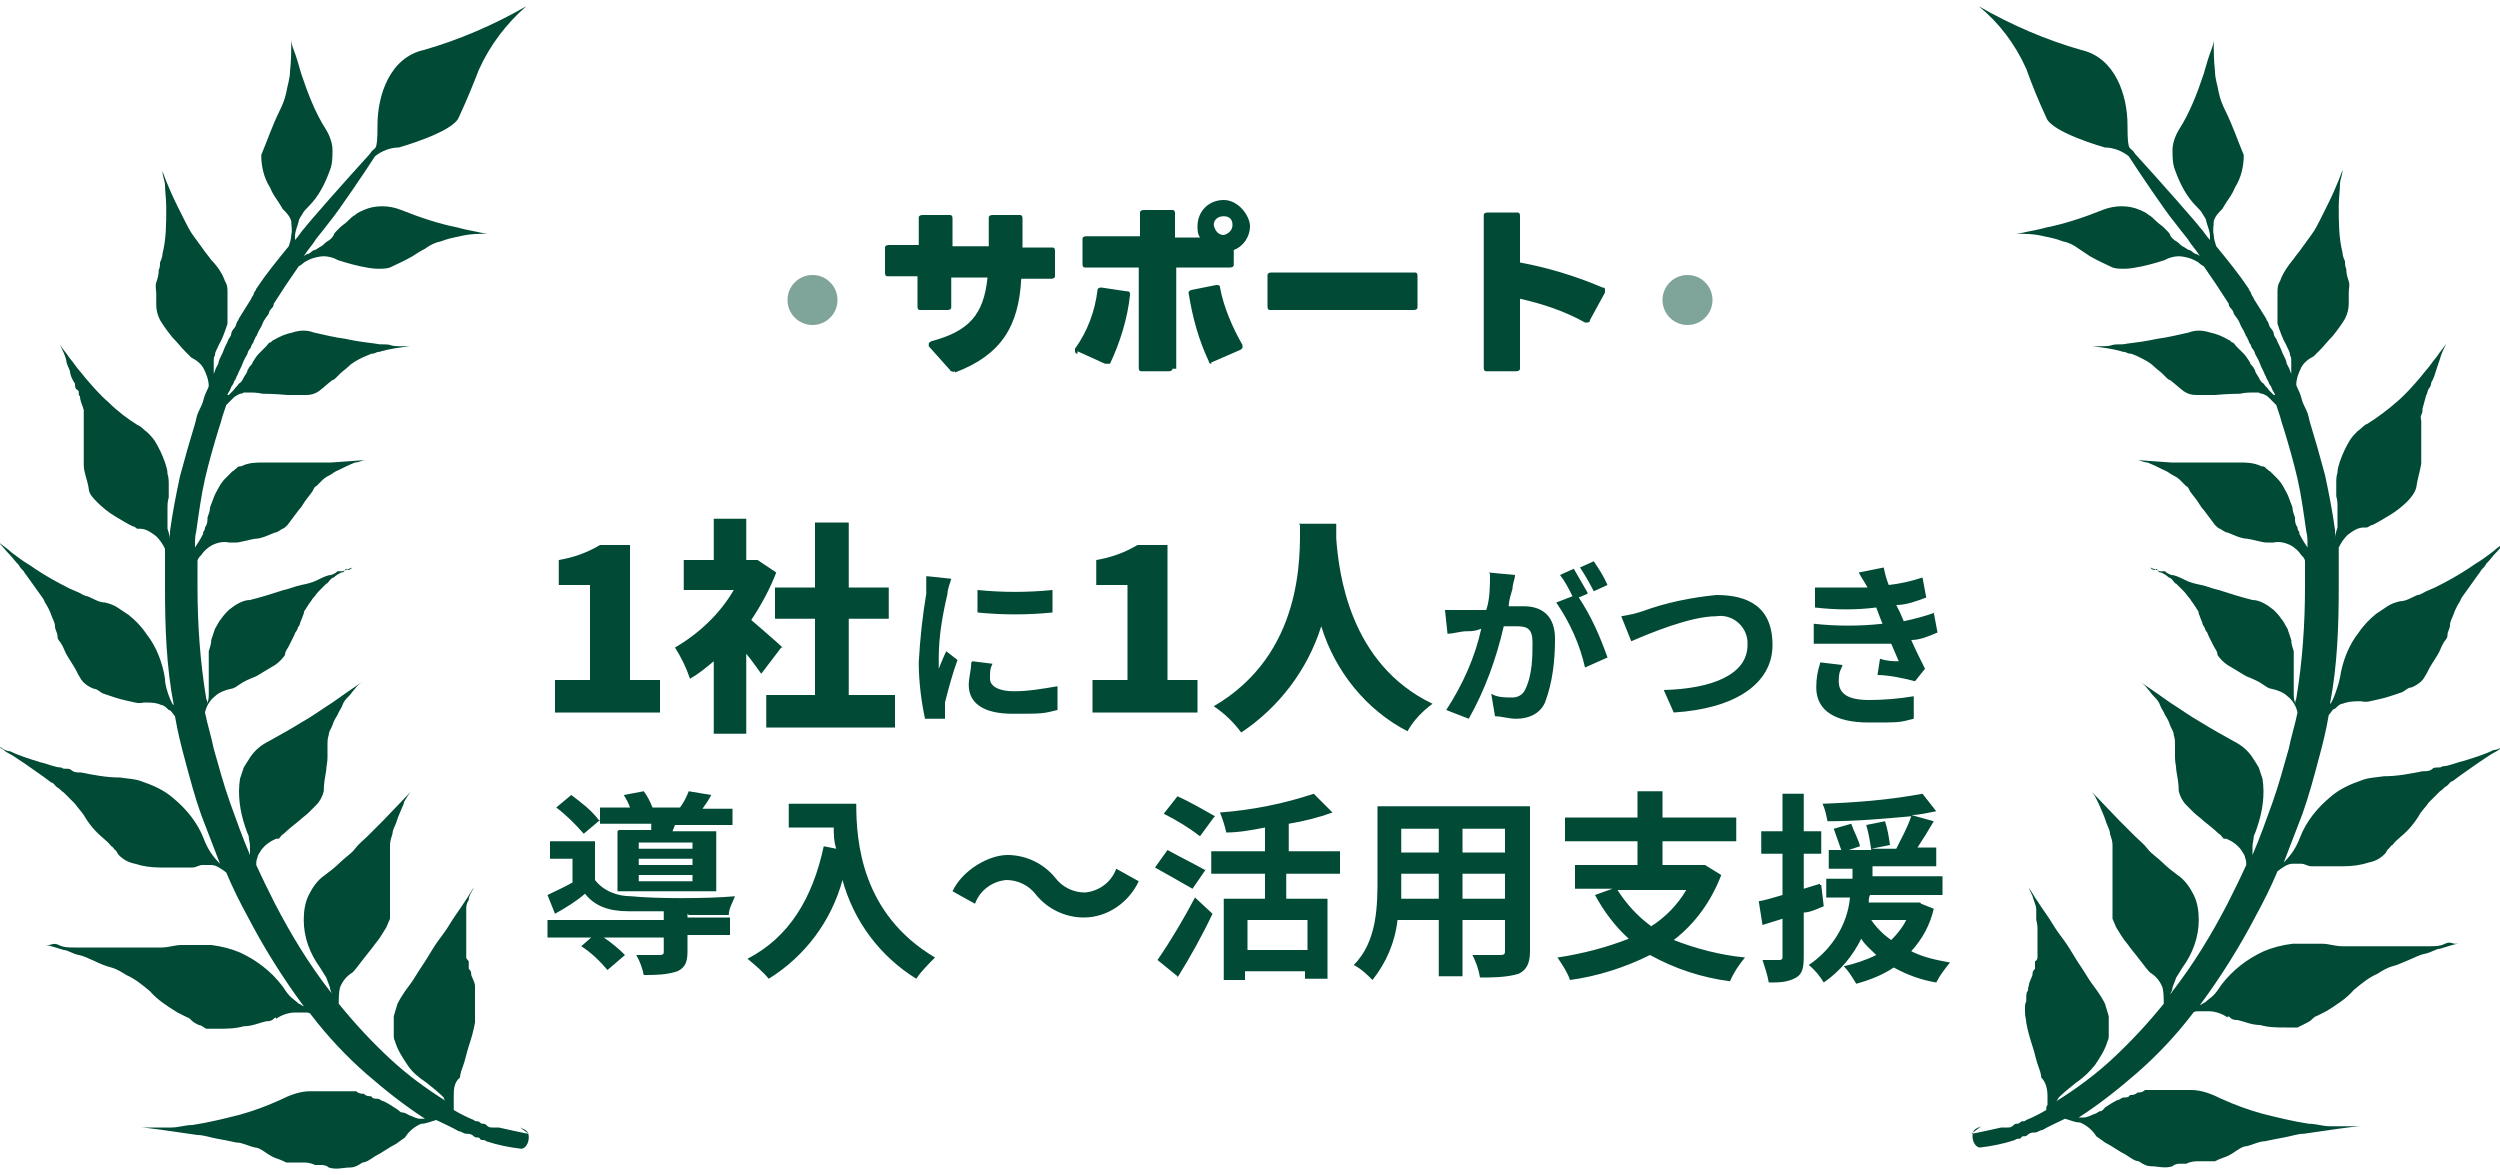 <?xml version="1.0" encoding="UTF-8"?>
<svg xmlns="http://www.w3.org/2000/svg" version="1.1" viewBox="0 0 200 94">
  <defs>
    <style>
      .cls-1, .cls-2 {
        fill: #004a36;
      }

      .cls-2 {
        opacity: .5;
      }
    </style>
  </defs>
  <!-- Generator: Adobe Illustrator 28.7.4, SVG Export Plug-In . SVG Version: 1.2.0 Build 166)  -->
  <g>
    <g id="_レイヤー_1" data-name="レイヤー_1">
      <g id="_レイヤー_1-2" data-name="_レイヤー_1">
        <g id="_グループ_10665">
          <path id="_パス_16130" class="cls-1" d="M157.7,90.7c.2,0,2.4-.5,2.4-.5.2,0,.3,0,.5,0s.3,0,.5-.2.3,0,.5-.2.3,0,.5-.2c.5-.2,1.1-.5,1.6-.8h0c0-.2,0-.3.1-.4v-.7c0-.5-.1-1.1-.5-1.5,0,0,0-.3-.2-.8s-.3-1.1-.5-1.7-.4-1.3-.5-1.9c0-.2-.1-.5-.1-.8v-.5c0,0,0-.2.1-.4h0v-.4c0,0,0-.3.1-.4s0-.3.1-.4c0-.3.2-.6.3-.9,0-.2,0-.3.2-.5v-.6c.1,0,.2-.2.2-.3v-2.1c0-.3,0-.6-.1-.9v-.8c0-.3-.1-.5-.2-.8-.1-.4-.3-.7-.4-1,0,0,.2.3.5.8.2.3.4.6.6.9s.5.7.8,1.2.6.9.9,1.3.6.9.9,1.4.6.9.9,1.4.6.9.9,1.3c.2.3.4.6.6,1,.1.3.2.7.3,1v1.5c0,.2,0,.3-.1.5-.2.7-.6,1.3-1,1.9-.4.5-.9,1-1.5,1.4-.5.4-1,.8-1.4,1.2,0,0-.1.2-.2.3,1.6-1,3.1-2.1,4.5-3.4,1.5-1.4,2.8-2.8,4.1-4.4,0-.4,0-.9-.1-1.3-.2-.5-.5-.9-1-1.2,0,0-.2-.2-.5-.6s-.7-.9-1.1-1.4c-.2-.3-.4-.5-.6-.8s-.3-.5-.5-.8c-.1-.2-.2-.5-.3-.7v-5.9c0-.3-.1-.6-.2-.9,0-.3-.2-.6-.3-.9s-.2-.6-.3-.8-.2-.5-.3-.7c-.1-.2-.2-.4-.3-.6,0,0-.2-.3-.3-.4l2.3,2.4c.3.3.7.7,1.1,1.1s.8.7,1.1,1.1.8.7,1.2,1.1.8.7,1.2,1c.6.4,1,1,1.3,1.6s.4,1.3.4,2c0,1.4-.5,2.7-1.3,3.8-.2.3-.3.5-.5.8-.1.3-.2.5-.3.8,0,.2-.1.4-.2.5,0,0,.1,0,.2-.2,1.7-2.2,3.1-4.5,4.4-7,.5-1,1-2,1.5-3.1h0c0-.2,0-.4-.1-.6,0-.2-.2-.4-.3-.6-.3-.4-.7-.7-1.2-.9h-.2c-.2-.2-.2-.3-.4-.4-.3-.3-.8-.7-1.3-1.1-.2-.2-.5-.4-.7-.6s-.4-.4-.6-.6c-.3-.3-.5-.7-.6-1.1,0-.6-.1-1.1-.2-1.7,0-.3-.1-.6-.1-1v-1.1c0-.2,0-.4-.1-.7,0-.3-.2-.5-.3-.8s-.2-.5-.4-.8c-.1-.3-.3-.5-.4-.8s-.3-.5-.5-.7-.3-.4-.5-.6c-.2-.3-.5-.5-.8-.7,0,0,1.2.8,2.6,1.8.8.5,1.6,1.1,2.5,1.6.8.5,1.7,1,2.6,1.5.6.3,1.1.7,1.5,1.3s.3.5.5.8c.1.3.2.6.3.9.2,1.3,0,2.6-.4,3.8-.1.3-.2.6-.3.8,0,.3-.1.5-.1.8v.7h0c.6-1.4,1.1-2.8,1.6-4.2.5-1.4.9-2.9,1.3-4.3.2-1,.5-1.9.7-2.9h0c-.1-.5-.4-1-.8-1.3-.3-.3-.8-.5-1.3-.6,0,0-.2,0-.6-.3s-.9-.5-1.4-.7c-.5-.3-1-.6-1.5-.9-.3-.2-.6-.5-.8-.8,0-.3-.2-.5-.3-.7,0,0-.1-.2-.2-.4s-.1-.2-.2-.4-.1-.3-.2-.4-.1-.3-.2-.4-.1-.3-.2-.5-.1-.3-.2-.5c0,0,0-.2-.1-.3s-.1-.2-.2-.3c-.1-.2-.3-.4-.4-.6-.2-.2-.3-.4-.5-.6,0,0-.2-.2-.3-.3l-.3-.3c-.1,0-.2-.2-.3-.3s-.2-.2-.3-.2c-.2-.2-.4-.3-.6-.4-.1,0-.2,0-.3-.2s-.2,0-.2,0c-.1,0-.2,0-.4-.2l.8.3h.4c.2.2.3.2.5.3.3,0,.7.2,1.1.4s.8.3,1.3.4.9.3,1.4.4c.9.3,1.9.6,2.7.8.6,0,1.2.4,1.7.8.2.2.4.4.6.7.2.2.3.5.5.8.1.3.2.6.3.9,0,.3.1.6.2.9v3.4c0,.2,0,.5.1.7v.3c0-.2,0-.4.1-.6.5-3,.7-6,.7-9v-2h0c0-.2-.2-.4-.3-.5-.2-.3-.5-.6-.9-.8s-.9-.3-1.3-.2c0,0-.3,0-.6,0s-.9-.2-1.5-.3c-.5,0-1.1-.3-1.6-.5-.2,0-.4-.2-.6-.3-.1,0-.3-.2-.4-.3-.3-.4-.6-.8-.9-1.2-.2-.2-.3-.4-.5-.7s-.4-.5-.6-.8h0q0,0-.1-.2s-.1-.2-.2-.2c-.2-.2-.3-.3-.5-.5s-.4-.3-.6-.4-.4-.3-.7-.4c-.4-.2-.8-.4-1.3-.6-.3,0-.6-.2-.9-.2l2.8.2h5.4c.6,0,1.2,0,1.8.3.1,0,.3,0,.4.2.1,0,.2.2.3.2.2.2.4.4.6.6.2.2.4.5.5.7s.3.5.4.8c.1.3.2.5.3.8,0,.3.1.5.2.8,0,.3,0,.5.2.8,0,0,0,.2.1.3s0,.2.1.3c.2.4.4.7.6,1v-.2c0-.4,0-.7-.1-1.1-.2-1.4-.4-2.9-.7-4.2s-.7-2.7-1.1-4c-.1-.3-.2-.6-.3-1-.1-.3-.2-.6-.3-.9h0c-.2-.2-.4-.4-.6-.6s-.3-.2-.5-.3c0,0-.2,0-.3-.1h-.3c-.4,0-.8,0-1.2.1,0,0-1,0-2,.1h-1.5c-.4,0-.7-.1-1-.3-.4-.3-.7-.6-1.1-.9-.1,0-.2-.1-.3-.2s-.2-.2-.3-.3c-.2-.2-.5-.4-.7-.6-.3-.3-.7-.5-1.1-.7-.2-.1-.4-.2-.7-.3-.1,0-.2,0-.4-.1s-.2,0-.4-.1c-.7-.2-1.5-.3-2.3-.4h.8c.2,0,.5,0,.8-.1s.7,0,1.1-.1c.8-.1,1.6-.2,2.5-.4.8-.1,1.6-.3,2.5-.5.5-.2,1.1-.2,1.7,0,.5.1,1,.3,1.5.6.1,0,.2.2.3.2s.2.2.3.3c.2.2.4.4.6.6.2.2.3.4.5.7,0,.1.1.2.2.3s.1.2.2.3c0,.2.2.4.3.6s.2.4.4.5c.1.2.3.3.4.5.1.1.3.3.4.4h.1c0-.1-.1-.2-.2-.4s-.1-.3-.2-.4-.1-.3-.2-.4-.1-.3-.2-.4c-.1-.3-.3-.6-.4-.9s-.3-.6-.4-.8c0-.1-.1-.3-.2-.4s-.1-.3-.2-.4-.1-.3-.2-.4c0,0,0-.1-.1-.2s0-.1-.1-.2c-.1-.3-.3-.5-.4-.8s-.3-.5-.5-.8c0-.1-.1-.3-.2-.4s-.2-.2-.2-.4c-.7-1.1-1.3-2-2-3h0s-.2-.1-.3-.2c-.2-.2-.5-.3-.7-.4-.3-.1-.7-.2-1-.2s-.8.1-1.1.3c0,0-.9.3-1.8.5-.5.1-1,.2-1.4.2s-.7,0-1-.1c-.6-.3-1.1-.5-1.8-.9-.3-.2-.6-.4-.9-.6-.4-.3-.8-.5-1.3-.6-.5-.2-1-.3-1.5-.4-.8-.2-1.5-.2-2.3-.2,0,0,.3,0,.7-.1s1.1-.2,1.8-.4c1.5-.3,3-.8,4.5-1.4,1-.4,2.1-.4,3,0,.2.1.5.2.7.4.2.1.4.3.6.5.2.2.4.3.6.5,0,0,.2.2.3.3s.2.2.2.3c.1.2.3.4.5.5s.3.3.5.4.3.2.5.3c.2,0,.3.2.5.3.1,0,.3.1.4.2-.3-.5-.7-.9-1-1.4-.4-.5-.8-1-1.1-1.4-.6-.7-2.9-4.1-3.6-5.2-.5-.4-1.2-.7-1.9-.7,0,0-4.3-1.2-4.7-2.4-.6-1.3-1.1-2.5-1.6-3.9-.9-2-2.2-3.7-3.8-5,2.6,1.5,5.4,2.7,8.2,3.5,2.7.6,3.7,3.6,3.7,6s.2,1.6.6,2.3c2.1,2.3,5,5.6,5.2,5.9.3.3.5.7.8,1v-.3c0-.4-.2-.8-.3-1.2,0-.2-.2-.4-.3-.6s-.3-.4-.5-.6c-.8-.8-1.3-1.8-1.7-2.9-.2-.5-.2-1.1-.2-1.6s.2-1.1.5-1.6c.9-1.4,1.5-3,2-4.5.2-.7.4-1.4.6-1.9s.2-.8.2-.8c0,.8,0,1.7.1,2.5,0,.6.2,1.1.3,1.7.1.5.3,1,.5,1.4.6,1.2,1,2.4,1.5,3.6,0,.9-.2,1.8-.7,2.6-.2.5-.5.9-.7,1.2s-.3.5-.3.5c-.3.3-.6.6-.7,1,0,.4-.1.7,0,1.1,0,.3.1.6.2.9h0c.9,1.1,1.8,2.2,2.6,3.4,0,.1.2.3.2.4s.2.3.2.4c.2.3.3.5.5.8l.5.8s0,.1.1.2,0,.1.1.2c0,.1.1.3.2.4s.2.3.2.4.1.3.2.4c.1.3.3.6.4.9s.3.6.4.9c0,.2.1.3.2.5s.1.3.2.5h0v-1.1c0-.1,0-.2-.1-.4,0-.3-.2-.5-.3-.8-.3-.5-.5-1.1-.7-1.7v-2.5c0-.3,0-.6.2-.9.2-.6.6-1.2,1.1-1.8.2-.3.4-.5.6-.8.3-.4.5-.7.8-1.1s.5-.8.7-1.2.4-.8.6-1.2c.4-.8.7-1.5.9-2s.3-.8.3-.8c0,.4-.2.8-.2,1.1,0,.5-.1,1.1-.1,1.8,0,1.3,0,2.5.3,3.7,0,.2.1.5.2.7,0,.2,0,.4.1.6,0,.4.1.7.2,1s0,.6,0,.9v.9c0,.4-.1.8-.3,1.2-.3.5-.6.9-1,1.4-.4.4-.7.8-1,1.1s-.5.5-.5.5c-.4.2-.8.5-1,.9s-.4.9-.4,1.4h0c.1.3.3.6.4,1s.2.6.4,1,.2.7.3,1c.4,1.3.8,2.7,1.2,4.2.3,1.4.6,2.9.8,4.4v.6c0-.2.1-.5.2-.8v-1.6c0-.3,0-.6-.1-.9v-1c0-.3,0-.6.1-.9,0-.3.1-.6.2-.9.2-.6.5-1.2.8-1.7.2-.3.4-.5.6-.7.3-.2.5-.5.8-.6.8-.5,1.6-1.1,2.4-1.8.7-.6,1.3-1.3,1.9-2,.3-.4.6-.7.8-1s.5-.6.6-.8c.4-.5.6-.8.6-.8-.2.4-.4.8-.5,1.2-.1.3-.2.6-.3.9s-.2.7-.4,1c0,.2-.1.4-.2.5s-.1.4-.2.5c-.1.4-.2.7-.3,1.1,0,.2,0,.3-.1.5s0,.3,0,.5v3.4c-.1.6-.3,1.2-.4,1.9-.1.4-.4.8-.7,1.1-.4.4-.9.8-1.4,1.1s-1,.6-1.4.8c-.2,0-.3.2-.5.2h-.2c-.5,0-.9.3-1.3.6-.3.3-.5.6-.7,1h0v3.1c0,3.1-.1,6.3-.7,9.4h0c.1,0,.2-.3.3-.5.2-.5.4-1.1.5-1.6.2-1.3.7-2.6,1.5-3.6.4-.6.9-1.1,1.4-1.5.3-.2.6-.4.9-.6.3-.2.6-.3,1-.4.5,0,.9-.3,1.4-.5.2,0,.5-.2.7-.3s.5-.2.7-.3c1-.5,1.9-1,2.8-1.6.4-.3.8-.5,1.2-.8s.7-.5.9-.7c.5-.4.8-.6.8-.6-.3.3-.6.7-.9,1-.2.2-.4.5-.7.8-.1.2-.2.3-.4.5,0,0-.1.2-.2.3-.3.4-.7,1-1,1.4-.2.3-.4.5-.5.8-.2.3-.4.7-.5,1s-.3.6-.3.9-.2.5-.2.8-.2.4-.3.6c-.2.3-.3.7-.5,1s-.3.5-.5.8-.3.6-.5.9c-.2.4-.6.7-1.1.9-.3,0-.5.3-.8.4s-.6.2-.9.3c-.6.2-1.2.3-1.6.4s-.7,0-.7,0c-.5,0-1,0-1.5.2-.2,0-.4.2-.6.4-.2,0-.3.3-.5.5h0c-.2,1.2-.5,2.4-.8,3.5-.4,1.5-.8,3-1.3,4.4-.5,1.3-1,2.6-1.5,3.9.6-.6,1-1.2,1.3-2,.5-1.3,1.4-2.4,2.5-3.3.7-.6,1.6-1,2.5-1.3.5-.2,1.1-.2,1.7-.3,1.1,0,2.1-.2,3.1-.4.3,0,.6,0,.8-.2s.6,0,.8-.2c.5,0,1.1-.3,1.6-.4,1-.3,1.9-.6,2.5-.9.3,0,.6-.2.7-.3h.3c-.1,0-.3,0-.5.2s-.5.3-.8.5-.6.4-.9.6-.7.5-1,.7-.7.5-1.1.8c-.2,0-.3.3-.5.4s-.3.3-.5.4c-.3.3-.6.6-.9.9-.2.3-.5.6-.7.9-.4.7-.9,1.3-1.5,1.8-.2.2-.5.4-.7.7-.1,0-.2.2-.3.3-.1,0-.2.3-.3.4-.4.4-.8.6-1.3.7-.6.2-1.3.3-2,.3h-2.6c-.3,0-.5-.2-.8-.2h-.7c-.4,0-.8.3-1.2.6-.5,1.2-1.1,2.4-1.7,3.5-1.3,2.5-2.8,4.9-4.5,7.2.1,0,.3-.2.4-.2.2-.2.5-.4.7-.6s.4-.5.6-.8c.9-1.2,2.1-2.1,3.4-2.7.7-.3,1.5-.5,2.3-.6h1.2c.4,0,.8,0,1.2,0,.5,0,1,.2,1.6.2h5.3c.5,0,1.1,0,1.6,0s.9,0,1.3-.2.6,0,.8,0h.3c-.3,0-.8.2-1.5.4-.3,0-.7.3-1.2.4s-.8.3-1.3.5-.9.4-1.3.5-.9.4-1.2.6c-.7.3-1.3.8-1.9,1.3-.6.7-1.4,1.2-2.2,1.7l-.4.2-.4.2c-.1,0-.3.2-.4.3s-.3.2-.5.3l-.6.3h-.9c-.7,0-1.4,0-2.1-.2-.7,0-1.3-.3-1.8-.4-.2,0-.4,0-.6-.2s-.2,0-.2,0c-.4-.3-1-.5-1.5-.5h-.8c-.2,0-.4,0-.5.2-1.3,1.7-2.8,3.3-4.4,4.7-1.5,1.3-3,2.5-4.7,3.6h.4c.3,0,.6-.2.9-.3.1,0,.3-.2.4-.2.2,0,.3-.2.4-.3.3-.2.6-.4,1-.6.2,0,.3-.2.5-.2s.4,0,.5-.2c.2,0,.4,0,.6-.2.2,0,.4,0,.6-.2.2,0,.4,0,.6,0h3.1c.8,0,1.6.3,2.4.7,1.1.5,2.2.9,3.3,1.2,1.2.3,2.4.6,3.7.8.6,0,1.1.2,1.7.2s1,0,1.3,0,.7,0,.9,0h.3c-.6,0-2.5.3-4.6.6-.5,0-1,.2-1.6.3s-1,.2-1.5.3c-.5,0-1,.3-1.5.4-.3,0-.7.3-1,.5s-.5.3-.8.4-.5.2-.7.3c-.1,0-.2,0-.3,0s-.2,0-.3,0c-.2,0-.4,0-.6,0-.4,0-.7,0-1.1.2-.2,0-.4,0-.5,0s-.4,0-.6.2c-.6.2-1.2,0-1.7,0-.4,0-.7-.2-1-.4-.3,0-.7-.3-1-.5-.6-.3-1.1-.7-1.7-1-.4-.3-.7-.5-.7-.5-.3-.5-.8-.9-1.3-1.1-.4,0-.8-.2-1.2-.3-.6.3-1.3.6-1.8.9-.2,0-.4.2-.6.2s-.4,0-.6.2-.4,0-.5.2-.3,0-.5.2c-.9.3-1.9.5-2.8.6-.3,0-.6-.4-.6-.9s.2-.6.7-.8"/>
          <path id="_パス_16131" class="cls-1" d="M42.3,90.7c-.2,0-2.4-.5-2.4-.5-.2,0-.3,0-.5,0s-.3,0-.5-.2-.3,0-.5-.2-.3,0-.5-.2c-.5-.2-1.1-.5-1.6-.8h0c0-.2,0-.3,0-.4v-.7c0-.5,0-1.1.5-1.5,0,0,0-.3.2-.8s.3-1.1.5-1.7.4-1.3.5-1.9c0-.2,0-.5,0-.8v-.5c0,0,0-.2,0-.4h0v-.4c0,0,0-.3,0-.4s0-.3,0-.4c0-.3-.2-.6-.3-.9,0-.2,0-.3-.2-.5v-.6c0,0-.2-.2-.2-.3v-2.1c0-.3,0-.6,0-.9v-.8c0-.3,0-.5.2-.8,0-.4.3-.7.4-1,0,0-.2.3-.5.8-.2.3-.4.6-.6.9s-.5.7-.8,1.2-.6.9-.9,1.3-.6.9-.9,1.4-.6.9-.9,1.4-.6.9-.9,1.3c-.2.3-.4.6-.6,1-.1.3-.2.7-.3,1v1.5c0,.2,0,.3.1.5.2.7.6,1.3,1,1.9s.9,1,1.5,1.4c.5.4,1,.8,1.4,1.2,0,0,0,.2.2.3-1.6-1-3.1-2.1-4.5-3.4-1.5-1.4-2.8-2.8-4.1-4.4,0-.4,0-.9.1-1.3.2-.5.5-.9,1-1.2,0,0,.2-.2.5-.6s.7-.9,1.1-1.4c.2-.3.4-.5.6-.8s.3-.5.5-.8c.1-.2.2-.5.3-.7v-5.9c0-.3.1-.6.2-.9,0-.3.2-.6.3-.9.1-.3.2-.6.3-.8s.2-.5.3-.7c0-.2.2-.4.3-.6,0,0,.2-.3.3-.4l-2.3,2.4c-.3.3-.7.7-1.1,1.1s-.8.7-1.1,1.1-.8.7-1.2,1.1-.8.7-1.2,1c-.6.4-1,1-1.3,1.6s-.4,1.3-.4,2c0,1.4.5,2.7,1.3,3.8.2.3.3.5.5.8.1.3.2.5.3.8,0,.2.1.4.2.5l-.2-.2c-1.7-2.2-3.1-4.5-4.4-7-.5-1-1-2-1.5-3.1h0c0-.2,0-.4.1-.6,0-.2.2-.4.3-.6.3-.4.7-.7,1.2-.9h.2c.2-.2.2-.3.4-.4.3-.3.8-.7,1.3-1.1.2-.2.5-.4.7-.6s.4-.4.6-.6c.3-.3.5-.7.6-1.1,0-.6.1-1.1.2-1.7,0-.3.1-.6.1-1v-1.1c0-.2,0-.4.1-.7,0-.3.2-.5.3-.8.1-.3.2-.5.4-.8.1-.3.3-.5.4-.8s.3-.5.5-.7.3-.4.5-.6c.2-.3.5-.5.8-.7,0,0-1.2.8-2.6,1.8-.8.5-1.6,1.1-2.5,1.6-.8.5-1.7,1-2.6,1.5-.6.3-1.1.7-1.5,1.3-.2.3-.3.5-.5.8-.1.3-.2.6-.3.9-.2,1.3,0,2.6.4,3.8.1.3.2.6.3.8,0,.3.1.5.1.8v.7h0c-.6-1.4-1.1-2.8-1.6-4.2-.5-1.4-.9-2.9-1.3-4.3-.2-1-.5-1.9-.7-2.9h0c.1-.5.4-1,.8-1.3.3-.3.8-.5,1.3-.6,0,0,.2,0,.6-.3s.9-.5,1.4-.7c.5-.3,1-.6,1.5-.9.3-.2.6-.5.8-.8,0-.3.2-.5.3-.7,0,0,.1-.2.2-.4l.2-.4c.1-.2.1-.3.2-.4s.1-.3.2-.4.1-.3.2-.5.1-.3.2-.5c0,0,0-.2.1-.3s.1-.2.2-.3c.1-.2.3-.4.4-.6.2-.2.3-.4.5-.6l.3-.3.3-.3c.1,0,.2-.2.3-.3s.2-.2.3-.2c.2-.2.4-.3.6-.4.1,0,.2,0,.3-.2s.2,0,.2,0c.1,0,.2,0,.4-.2l-.8.3h-.4c-.2.2-.3.2-.5.3-.3,0-.7.2-1.1.4s-.8.3-1.3.4-.9.3-1.4.4c-.9.3-1.9.6-2.7.8-.6,0-1.2.4-1.7.8-.2.2-.4.4-.6.7-.2.2-.3.5-.5.8-.1.3-.2.6-.3.9,0,.3-.1.6-.2.9v3.4c0,.2,0,.5-.1.7v.3c0-.2,0-.4-.1-.6-.5-3-.7-6-.7-9v-2h0c0-.2.2-.4.3-.5.2-.3.5-.6.9-.8s.9-.3,1.3-.2c0,0,.3,0,.6,0s.9-.2,1.5-.3c.5,0,1.1-.3,1.6-.5.2,0,.4-.2.6-.3.1,0,.3-.2.4-.3.3-.4.6-.8.9-1.2.2-.2.3-.4.5-.7s.4-.5.6-.8h0q0,0,.1-.2s.1-.2.2-.2l.5-.5c.2-.2.4-.3.6-.4s.4-.3.7-.4c.4-.2.8-.4,1.3-.6.3,0,.6-.2.9-.2l-2.8.2h-5.4c-.6,0-1.2,0-1.8.3-.1,0-.3,0-.4.2-.1,0-.2.2-.3.2-.2.2-.4.4-.6.6-.2.2-.4.5-.5.7s-.3.5-.4.8-.2.5-.3.8c0,.3-.1.5-.2.8,0,.3,0,.5-.2.8,0,0,0,.2-.1.3s0,.2-.1.3c-.2.4-.4.7-.6,1v-.2c0-.4,0-.7.1-1.1.2-1.4.4-2.9.7-4.2s.7-2.7,1.1-4c.1-.3.2-.6.3-1,.1-.3.2-.6.3-.9h0l.6-.6c.1-.1.3-.2.5-.3,0,0,.2,0,.3-.1h.3c.4,0,.8,0,1.2.1,0,0,1,0,2,.1h1.5c.4,0,.7-.1,1-.3.4-.3.7-.6,1.1-.9.1,0,.2-.1.3-.2s.2-.2.3-.3c.2-.2.5-.4.7-.6.3-.3.7-.5,1.1-.7.2-.1.5-.2.7-.3.1,0,.2,0,.4-.1s.2,0,.4-.1c.7-.2,1.5-.3,2.3-.4h-.8c-.2,0-.5,0-.8-.1s-.7,0-1.1-.1c-.8-.1-1.6-.2-2.5-.4-.8-.1-1.6-.3-2.5-.5-.5-.2-1.1-.2-1.7,0-.5.1-1,.3-1.5.6-.1,0-.2.2-.3.2s-.2.2-.3.3l-.6.6c-.2.2-.3.4-.5.7,0,.1-.1.2-.2.3s-.1.2-.2.3c0,.2-.2.4-.3.6-.1.2-.2.4-.4.5-.1.2-.3.3-.4.5l-.4.4h-.1c0-.1.1-.2.2-.4s.1-.3.2-.4.1-.3.2-.4.1-.3.2-.4c.1-.3.3-.6.4-.9s.3-.6.4-.8c0-.1.1-.3.2-.4s.1-.3.2-.4.1-.3.2-.4c0,0,0-.1.1-.2s0-.1.1-.2c.1-.3.3-.5.4-.8s.3-.5.5-.8c0-.1.1-.3.2-.4s.2-.2.2-.4c.7-1.1,1.3-2,2-3h0s.2-.1.3-.2c.2-.2.5-.3.7-.4.3-.1.7-.2,1-.2s.8.1,1.1.3c0,0,.9.3,1.8.5.5.1,1,.2,1.4.2s.7,0,1-.1c.6-.3,1.1-.5,1.8-.9.3-.2.6-.4,1-.6.4-.3.8-.5,1.3-.6.5-.2,1-.3,1.5-.4.8-.2,1.5-.2,2.3-.2,0,0-.3,0-.7-.1s-1.1-.2-1.8-.4c-1.5-.3-3-.8-4.5-1.4-1-.4-2.1-.4-3,0-.2.1-.5.2-.7.4-.2.1-.4.3-.6.5s-.4.3-.6.5l-.3.3c0,0-.2.2-.2.3-.1.2-.3.4-.5.5s-.3.3-.5.4-.3.2-.5.3c-.2,0-.3.2-.5.3-.1,0-.3.1-.4.2.3-.5.7-.9,1-1.4.4-.5.8-1,1.1-1.4.6-.7,2.9-4.1,3.6-5.2.5-.4,1.2-.7,1.9-.7,0,0,4.3-1.2,4.8-2.4.6-1.3,1.1-2.5,1.6-3.8.9-2,2.2-3.7,3.8-5.1-2.6,1.5-5.4,2.7-8.2,3.5-2.7.6-3.7,3.6-3.7,6s-.2,1.6-.6,2.3c-2.1,2.3-5,5.6-5.2,5.9-.3.3-.5.7-.8,1v-.3c0-.4.2-.8.3-1.2,0-.2.2-.4.3-.6.1-.2.3-.4.5-.6.8-.8,1.3-1.8,1.7-2.9.2-.5.2-1.1.2-1.6s-.2-1.1-.5-1.6c-.9-1.4-1.5-3-2-4.5-.2-.7-.4-1.4-.6-1.9s-.2-.8-.2-.8c0,.8,0,1.7-.1,2.5,0,.6-.2,1.1-.3,1.7-.1.5-.3,1-.5,1.4-.6,1.2-1,2.4-1.5,3.6,0,.9.2,1.8.7,2.6.2.5.5.9.7,1.2s.3.5.3.5c.3.3.6.6.7,1,0,.4.1.7,0,1.1,0,.3-.1.6-.2.9h0c-.9,1.1-1.8,2.2-2.6,3.4,0,.1-.2.3-.2.4s-.2.3-.2.4c-.2.3-.3.5-.5.8l-.5.8s0,.1-.1.2,0,.1-.1.2c0,.1-.1.3-.2.4s-.2.3-.2.4-.1.3-.2.4c-.1.3-.3.6-.4.9s-.3.6-.4.9c0,.2-.1.3-.2.5s-.1.3-.2.5h0v-1.1c0-.1,0-.2.1-.4,0-.3.2-.5.3-.8.3-.5.5-1.1.7-1.7v-2.5c0-.3,0-.6-.2-.9-.2-.6-.6-1.2-1.1-1.7-.2-.3-.4-.5-.6-.8-.3-.4-.5-.7-.8-1.1s-.5-.8-.7-1.2-.4-.8-.6-1.2c-.4-.8-.7-1.5-.9-2s-.3-.8-.3-.8c0,.4.2.8.2,1.1,0,.5.1,1.1.1,1.8,0,1.3,0,2.5-.3,3.7,0,.2-.1.5-.2.7,0,.2,0,.4-.1.6,0,.4-.1.7-.2,1s0,.6,0,.9v.9c0,.4.1.8.3,1.2.3.5.6.9,1,1.4.4.4.7.8,1,1.1s.5.5.5.5c.4.2.8.5,1,.9.2.4.4.9.4,1.4h0c-.1.3-.3.6-.4,1s-.2.6-.4,1-.2.7-.3,1c-.4,1.3-.8,2.7-1.2,4.2-.3,1.4-.6,2.9-.8,4.4v.6c0-.2-.1-.5-.2-.8v-1.6c0-.3,0-.6.1-.9v-1c0-.3,0-.6-.1-.9,0-.3-.1-.6-.2-.9-.2-.6-.5-1.2-.8-1.7-.2-.3-.4-.5-.6-.7-.3-.2-.5-.5-.8-.6-.8-.5-1.6-1.1-2.3-1.8-.7-.6-1.3-1.3-1.9-2-.3-.4-.6-.7-.8-1s-.5-.6-.6-.8c-.4-.5-.6-.8-.6-.8.2.4.4.8.5,1.2,0,.3.2.6.3.9,0,.3.2.7.4,1,0,.2,0,.4.2.5s0,.4.2.5c0,.4.2.7.3,1.1,0,.2,0,.3,0,.5s0,.3,0,.5v3.4c0,.6.3,1.2.4,1.9,0,.4.4.8.7,1.1.4.4.9.8,1.4,1.1s1,.6,1.4.8c.2,0,.3.2.4.2h.2c.5,0,.9.3,1.3.6.3.3.5.6.7,1h0v3.1c0,3.1.1,6.3.7,9.4h0c-.1,0-.2-.3-.3-.5-.2-.5-.4-1.1-.4-1.6-.2-1.3-.7-2.6-1.5-3.6-.4-.6-.9-1.1-1.4-1.5-.3-.2-.6-.4-.9-.6-.3-.2-.6-.3-1-.4-.5,0-.9-.3-1.4-.5-.2,0-.5-.2-.7-.3s-.5-.2-.7-.3c-1-.5-1.9-1-2.8-1.6-.4-.3-.8-.5-1.2-.8s-.7-.5-.9-.7c-.5-.4-.8-.6-.8-.6.3.3.6.7.9,1,.2.2.4.5.7.8.1.2.2.3.4.5,0,0,.1.2.2.3.3.4.7,1,1,1.4.2.3.4.5.5.8.2.3.4.7.5,1s.3.6.3.9.2.5.2.8.2.4.3.6c.2.3.3.7.5,1s.3.5.5.8.3.6.5.9c.2.4.6.7,1.1.9.3,0,.5.3.8.4s.6.2.9.3c.6.2,1.2.3,1.6.4s.7,0,.7,0c.5,0,1,0,1.4.2.2,0,.4.2.6.4.2,0,.3.3.5.5h0c.2,1.2.5,2.4.8,3.5.4,1.5.8,3,1.3,4.4.5,1.3,1,2.6,1.5,3.9-.6-.6-1-1.2-1.3-2-.5-1.3-1.4-2.4-2.5-3.3-.7-.6-1.6-1-2.5-1.3-.5-.2-1.1-.2-1.7-.3-1.1,0-2.1-.2-3.1-.4-.3,0-.6,0-.8-.2s-.6,0-.8-.2c-.5,0-1.1-.3-1.6-.4-1-.3-1.9-.6-2.5-.9-.3,0-.6-.2-.7-.3h-.3c0,0,.3,0,.5.2s.5.3.8.5.6.4.9.6.7.5,1,.7.7.5,1.1.8c.2,0,.3.3.5.4s.3.3.5.4c.3.3.6.6.9.9.2.3.5.6.7.9.4.7.9,1.3,1.5,1.8.2.2.5.4.7.7.1,0,.2.2.3.3.1,0,.2.3.3.4.4.4.8.6,1.3.7.6.2,1.3.3,2,.3h2.6c.3,0,.5-.2.8-.2h.7c.4,0,.8.3,1.2.6.5,1.2,1.1,2.4,1.7,3.5,1.3,2.5,2.8,4.9,4.5,7.2-.1,0-.3-.2-.4-.2-.2-.2-.5-.4-.7-.6s-.4-.5-.6-.8c-.9-1.2-2.1-2.1-3.4-2.7-.7-.3-1.5-.5-2.3-.6h-1.2c-.4,0-.8,0-1.2,0-.5,0-1,.2-1.6.2h-5.3c-.5,0-1.1,0-1.6,0s-.9,0-1.3-.2-.6,0-.8,0h-.3c.3,0,.8.2,1.5.4.3,0,.7.3,1.2.4s.8.3,1.3.5c.4.2.9.4,1.3.5s.9.4,1.2.6c.7.3,1.3.8,1.9,1.3.6.7,1.4,1.2,2.2,1.7l.4.2.4.2c.1,0,.3.2.4.3s.3.2.5.3c.2,0,.4.2.6.3h.9c.7,0,1.4,0,2.1-.2.7,0,1.3-.3,1.8-.4.2,0,.4,0,.6-.2s.2,0,.2,0c.4-.3,1-.5,1.5-.5h.8c.2,0,.4,0,.5.2,1.3,1.7,2.8,3.3,4.4,4.7,1.5,1.3,3,2.5,4.7,3.6h-.4c-.3,0-.6-.2-.9-.3,0,0-.3-.2-.5-.2s-.3-.2-.5-.3c-.3-.2-.6-.4-1-.6-.2,0-.3-.2-.5-.2s-.4,0-.5-.2c-.2,0-.4,0-.6-.2-.2,0-.4,0-.6-.2-.2,0-.4,0-.6,0h-3.1c-.8,0-1.6.3-2.4.7-1.1.5-2.2.9-3.3,1.2-1.2.3-2.4.6-3.7.8-.6,0-1.1.2-1.7.2s-1,0-1.3,0-.7,0-.9,0h-.3c.6,0,2.5.3,4.6.6.5,0,1,.2,1.6.3s1,.2,1.5.3c.5,0,1,.3,1.5.4.3,0,.7.3,1,.5s.5.3.8.4.5.2.7.3c.1,0,.2,0,.3,0s.2,0,.3,0c.2,0,.4,0,.6,0,.4,0,.7,0,1.1.2.2,0,.4,0,.5,0s.4,0,.6.2c.6.2,1.2,0,1.7,0,.4,0,.7-.2,1-.4.3,0,.7-.3,1-.5.6-.3,1.1-.7,1.7-1,.4-.3.7-.5.7-.5.3-.5.8-.9,1.3-1.1.4,0,.8-.2,1.2-.3.6.3,1.3.6,1.8.9.2,0,.4.2.6.2s.4,0,.6.2.4,0,.5.2.3,0,.5.2c.9.3,1.9.5,2.8.6.3,0,.6-.4.6-.9s-.2-.6-.7-.8"/>
          <g id="_グループ_9585">
            <g id="_グループ">
              <path id="_パス_15865" class="cls-1" d="M44.3,57h8.5v-2.6h-2.4v-10.8h-2.4c-1,.6-2.1,1-3.3,1.2v2h2.5v7.6h-2.8v2.6h0ZM62.6,51.8c-.4-.4-1.7-1.5-2.5-2.2.8-1.2,1.5-2.5,2-3.8l-1.5-1h-.9v-3.3h-2.6v3.3h-2.4v2.4h4c-1.1,1.9-2.8,3.5-4.7,4.6.5.8.9,1.6,1.2,2.5.7-.4,1.3-.9,1.9-1.4v5.8h2.6v-6.4c.5.6.9,1.2,1.2,1.6l1.6-2.1h.1ZM67.9,55.6v-6.1h3.2v-2.5h-3.2v-5.2h-2.7v5.2h-3.2v2.5h3.2v6.1h-3.9v2.6h10.3v-2.6h-3.7Z"/>
              <path id="_パス_15864" class="cls-1" d="M78.2,47.2v1.8c2,.2,4,.2,6,0v-1.8c-2,.2-4,.2-6,0ZM77.7,53c0,.6-.2,1.2-.2,1.8,0,1.4,1.1,2.3,3.5,2.3s2.4,0,3.6-.3v-1.9c-1.2.2-2.3.4-3.5.4s-1.9-.4-1.9-1,0-.8.2-1.2l-1.6-.2h0ZM74.1,46.1c0,.5,0,.9,0,1.4-.3,1.8-.5,3.6-.6,5.5,0,1.5.2,3.1.5,4.5h1.6v-1.3c.3-1.2.6-2.3,1-3.4l-.9-.7c-.2.4-.4.9-.6,1.4v-.9c0-1.7.3-3.4.7-5.1,0-.4.2-.8.3-1.2l-1.9-.2Z"/>
              <path id="_パス_15863" class="cls-1" d="M87.3,57h8.5v-2.6h-2.4v-10.8h-2.4c-1,.6-2.1,1-3.3,1.2v2h2.5v7.6h-2.8v2.6h0ZM104,42c0,2.4.3,10.3-6.9,14.5.9.6,1.6,1.3,2.2,2.1,3-2,5.3-5,6.4-8.5,1.1,3.6,3.6,6.7,6.9,8.4.5-.9,1.2-1.6,2-2.2-6.7-3.2-7.5-10.6-7.7-13.2v-1.2h-3,0Z"/>
              <path id="_パス_15862" class="cls-1" d="M128.6,46.8c-.3-.7-.7-1.3-1.1-1.9l-1.1.5c.4.6.8,1.3,1.1,1.9l1.1-.5ZM119.2,45.9c0,1,0,2-.3,2.9-.7,0-1.4,0-1.8,0h-1.5l.2,1.9c.4,0,1.1-.2,1.5-.2s.7,0,1.2-.2c-.5,2.3-1.5,4.5-2.8,6.5l1.8.7c1.3-2.3,2.2-4.8,2.8-7.4h1c.9,0,1.3.2,1.3,1.3s0,2.6-.6,3.8c-.2.4-.6.6-1,.6-.6,0-1.2,0-1.7-.3l.3,1.8c.5,0,1.1.2,1.7.2,1,0,1.9-.4,2.3-1.3.6-1.6.8-3.3.8-5.1s-1-2.6-2.5-2.6-.7,0-1.2,0c0-.5.2-1,.3-1.4,0-.4.2-.8.2-1.1l-2.1-.2h0ZM127,47.4c-.3-.5-.8-1.4-1.1-1.9l-1.1.5c.4.5.7,1.1,1,1.7l-1.3.5c1.1,1.6,1.9,3.4,2.3,5.2l1.8-.8c-.6-1.7-1.3-3.3-2.3-4.8l.7-.3h0ZM129.7,49.3l.8,2c1.4-.6,4.7-2,6.8-2,1.2-.2,2.4.7,2.5,2v.3c0,2.4-2.9,3.5-6.7,3.6l.8,1.8c4.9-.3,7.9-2.3,7.9-5.4s-2-4-4.5-4c-2,.2-4,.6-5.9,1.3-.6.2-1.1.3-1.7.4h0ZM145.6,53.1c-.2.6-.3,1.2-.3,1.9,0,1.9,1.6,2.8,4.2,2.8s2.4,0,3.6-.3v-1.8c-1.2.2-2.4.3-3.6.3-1.8,0-2.4-.6-2.4-1.5s.2-.9.3-1.3l-1.7-.2h-.1ZM154.8,49c-.8.3-1.6.5-2.5.7l-.3-.7-.3-.6c.8,0,1.6-.3,2.4-.6l-.3-1.6c-.9.3-1.8.5-2.7.6-.2-.5-.3-.9-.4-1.4l-2,.4c.2.4.5.8.7,1.2h0c-1.4,0-2.8,0-4.2,0v1.6c1.7.2,3.3.2,4.9,0l.3.8.2.5c-1.8.2-3.7.2-5.5,0v1.6c2.1,0,4.1,0,6.2,0l.6,1.4c-.4,0-.9,0-1.5-.2l-.2,1.3c.9,0,2.3.3,3,.5l.8-1c-.4-.8-.8-1.6-1.1-2.3.7,0,1.4-.3,2.1-.6l-.3-1.6h.1Z"/>
              <path id="_パス_15861" class="cls-1" d="M55.4,67.9h-4.3v-.5h4.3v.5ZM55.4,69.2h-4.3v-.5h4.3v.5ZM55.4,70.5h-4.3v-.5h4.3v.5ZM49.4,66.5v4.8h7.9v-4.8h-3.5l.2-.5h4.6v-1.3h-2.4c.2-.3.5-.7.7-1.1l-1.8-.3c-.2.5-.4.9-.7,1.3h-2.2c-.2-.5-.4-.9-.7-1.3l-1.6.3c.2.3.4.7.5,1h-2.4v1.3h4.1c0,.2,0,.3,0,.5h-2.7.1ZM47.9,65.6c-.6-.8-1.4-1.4-2.2-2l-1.2,1c.8.6,1.5,1.3,2.2,2.1l1.3-1.1h0ZM55.1,73.2h3.2c0-.5.3-1,.5-1.5-2.2.2-6.4.2-8.3,0-1.1,0-2.2-.4-2.9-1.3v-3.1h-3.6v1.4h1.8v1.9c-.7.4-1.4.7-2,1l.6,1.5c.9-.5,1.7-1,2.4-1.6.8,1,1.9,1.4,3.5,1.4h2.8v.7h-9.3v1.4h3.5l-.8.7c.8.5,1.5,1.2,2.1,1.9l1.4-1.2c-.5-.5-1.1-1-1.7-1.4h4.8v1.2q0,.2-.3.2h-1.9c.3.5.5,1.1.6,1.6.9,0,1.8,0,2.7-.3.6-.3.8-.7.8-1.6v-1.3h3.4v-1.4h-3.4v-.7.4ZM63.1,64.3v1.9h3.6c0,.5,0,1.1.2,1.7l-1-.2c-.9,4.2-2.8,7.3-6.1,9,.6.5,1.2,1,1.7,1.6,2.9-1.8,5-4.6,5.9-7.9.9,3.3,3,6.1,5.9,7.9.4-.6,1-1.2,1.5-1.7-5.9-3.5-6.3-9.3-6.3-12.3h-5.5.1ZM86.7,73.4c1.9,0,3.6-1.2,4.4-2.9l-1.8-1c-.4,1.1-1.4,1.8-2.5,1.9-.9,0-1.8-.4-2.4-1.2-.9-1.1-2.3-1.8-3.8-1.8s-3.6,1.2-4.4,2.9l1.8,1c.4-1.1,1.4-1.8,2.5-1.9.9,0,1.8.4,2.4,1.2.9,1.1,2.3,1.8,3.8,1.8h0ZM97.2,65.3c-.7-.4-2.1-1.2-3-1.6l-1.1,1.4c1,.5,2,1.1,2.9,1.8l1.1-1.5h0ZM96.4,69.6c-.7-.4-2.1-1.1-3-1.6l-1,1.4c.9.5,2.3,1.3,3,1.7l1.1-1.6h0ZM94.2,78.2c1-1.6,2-3.4,2.8-5.1l-1.4-1.3c-.9,1.7-1.9,3.4-3,5l1.6,1.3h0ZM104.6,76h-4.8v-2.4h4.8v2.4ZM107.2,69.9v-1.8h-4.1v-2.2c1.2-.2,2.4-.5,3.5-.9l-1.5-1.5c-2.4.8-4.9,1.3-7.5,1.5.2.5.4,1.1.5,1.6,1,0,2.1-.2,3.1-.4v1.9h-4.3v1.8h4.3v2h-3.3v6.5h1.7v-.7h4.8v.6h1.8v-6.4h-3.3v-2h4.3ZM117,71.9v-2h3.4v2h-3.4ZM112.1,71.9v-2h3v2h-3.1,0ZM115.1,66.3v1.9h-3v-1.9h3ZM120.4,68.2h-3.4v-1.9h3.4v1.9ZM122.3,64.5h-12.1v5.7c0,2.2,0,5.1-1.9,7,.6.3,1.1.8,1.5,1.2,1.1-1.4,1.8-3,2-4.8h3.3v4.5h1.9v-4.5h3.4v2.4c0,.3,0,.4-.4.4h-2.2c.3.6.5,1.2.6,1.8,1,0,2.1,0,3.1-.3.6-.3.9-.8.9-1.8v-11.6h-.1ZM134.9,71.2c-.7,1.2-1.7,2.2-2.8,2.9-1.1-.8-2-1.8-2.7-2.9h5.5ZM136.3,69.2h-3.3v-1.9h5.9v-1.9h-5.9v-2.1h-2v2.1h-5.8v1.9h5.8v1.9h-5v1.9h3l-1.4.5c.7,1.3,1.6,2.5,2.7,3.5-1.8.7-3.7,1.2-5.7,1.5.4.6.8,1.2,1,1.8,2.2-.3,4.4-1,6.4-2,2,1.1,4.1,1.8,6.4,2.1.3-.7.7-1.3,1.2-1.9-2-.2-3.9-.7-5.7-1.4,1.7-1.3,3-3.1,3.8-5.2l-1.3-.8h0ZM145.6,70.7l-1.3.4v-2.8h1.4v-1.8h-1.4v-3h-1.7v3h-1.7v1.8h1.7v3.3c-.7.2-1.3.4-1.9.5l.3,1.9,1.6-.5v3c0,.2,0,.3-.3.3h-1.3c.2.6.4,1.2.5,1.8.8,0,1.5,0,2.2-.4.5-.3.6-.8.6-1.7v-3.5c.5,0,1.1-.3,1.6-.5l-.2-1.7h-.1ZM152.5,73.6c-.3.6-.7,1.1-1.2,1.6-.6-.4-1.2-1-1.6-1.6h2.8ZM153.6,72.2h-4.1c0-.2,0-.4.1-.6h5.8v-1.5h-5.6v-.8h5.1v-1.5h-1.5c.4-.6.9-1.4,1.3-2.1l-1.8-.5c.7,0,1.4-.2,2-.3l-1.1-1.4c-2.7.5-5.3.7-8,.8.2.4.3.9.4,1.4,2.3,0,4.5-.2,6.7-.4-.3.9-.8,1.8-1.2,2.6h-2l1.5-.3c-.1-.7-.2-1.3-.4-1.9l-1.5.3c.2.7.3,1.3.4,2h-1.8l.9-.3c-.1-.5-.5-1.2-.7-1.8l-1.4.4c.2.6.4,1.1.6,1.7h-1v1.5h1.9v.8h-2.1v1.5h1.9c-.2,2.2-1.5,4.2-3.3,5.4.5.4.9.9,1.2,1.4,1.3-.9,2.3-2.1,3-3.5.3.5.8.9,1.2,1.3-.8.4-1.7.7-2.6.9.4.4.7.9,1,1.4,1.1-.3,2.1-.7,3-1.3,1.1.6,2.2,1,3.4,1.2.3-.6.7-1.1,1.1-1.6-1.1-.2-2.1-.4-3.1-.9.9-1,1.5-2.1,1.8-3.4l-1-.4h0Z"/>
            </g>
            <g id="_グループ_9336">
              <path id="_サポート" class="cls-1" d="M76.4,29.8c3.7-1.4,5.1-3.7,5.3-7.5h2.4c0,0,.3,0,.3-.2h0v-2c0-.1,0-.3-.2-.3h-2.4v-2.3c0-.1,0-.3-.2-.3h-2.2c0,0-.3,0-.3.2h0v2.3h-2.9v-2.2c0-.1,0-.3-.2-.3h-2.2c0,0-.3,0-.3.2h0v2.2h-2.4c0,0-.3,0-.3.2h0v2c0,.1,0,.3.2.3h2.4v2.4c0,.1,0,.3.2.3h2.2c0,0,.3,0,.3-.2h0v-2.4h2.9c-.3,3-1.5,4.3-4.5,5.1,0,0-.2.1-.2.2v.2l1.7,1.9c0,.1.3.2.4.1h0ZM94.1,29.4v-8h4.3c0,0,.3,0,.3-.2h0v-1.2c.8-.3,1.3-1.1,1.3-1.9s-.9-2.1-2.1-2.1-2.1.9-2.1,2.1h0c0,.3,0,.6.2.9h-2v-1.9c0-.1,0-.3-.2-.3h-2.3c0,0-.3,0-.3.2h0v1.9h-4.3c0,0-.3,0-.3.2h0v2c0,.1,0,.3.2.3h4.3v8c0,.1,0,.3.2.3h2.2c0,0,.3,0,.3-.2h.3ZM97.9,18.8c-.4,0-.7-.3-.8-.8,0-.4.3-.7.8-.7s.7.3.7.7-.3.7-.7.8ZM96.9,29l2.3-1s.2-.1.2-.2v-.2c-.8-1.4-1.5-3-1.8-4.6,0-.1,0-.2-.3-.2h0l-2,.4c0,0-.3.1-.2.3h0c.3,1.9.8,3.7,1.6,5.4,0,0,0,.2.2.2h.2-.2ZM86.2,28.1l2.2,1h.4c.8-1.7,1.4-3.6,1.6-5.5,0-.2,0-.3-.3-.3l-2-.3c0,0-.3,0-.3.2h0c-.2,1.7-.8,3.3-1.8,4.7v.2s0,.2.2.2v-.2ZM101.6,24.8h11.5c0,0,.3,0,.3-.2h0v-2.5c0-.1,0-.3-.2-.3h-11.5c0,0-.3,0-.3.2h0v2.5c0,.1,0,.3.2.3h0ZM126.8,25.8h.2s.2,0,.2-.2l1.2-2.2v-.2c0-.1,0-.2-.2-.2-2.1-.9-4.4-1.6-6.6-2v-3.7c0-.1,0-.3-.2-.3h-2.4c0,0-.3,0-.3.2h0v12.2c0,.1,0,.3.2.3h2.4c0,0,.3,0,.3-.2h0v-5.6c1.8.4,3.6,1,5.2,1.9Z"/>
              <circle id="_楕円形_1139" class="cls-2" cx="135" cy="24" r="2"/>
              <circle id="_楕円形_1140" class="cls-2" cx="65" cy="24" r="2"/>
            </g>
          </g>
        </g>
      </g>
    </g>
  </g>
</svg>